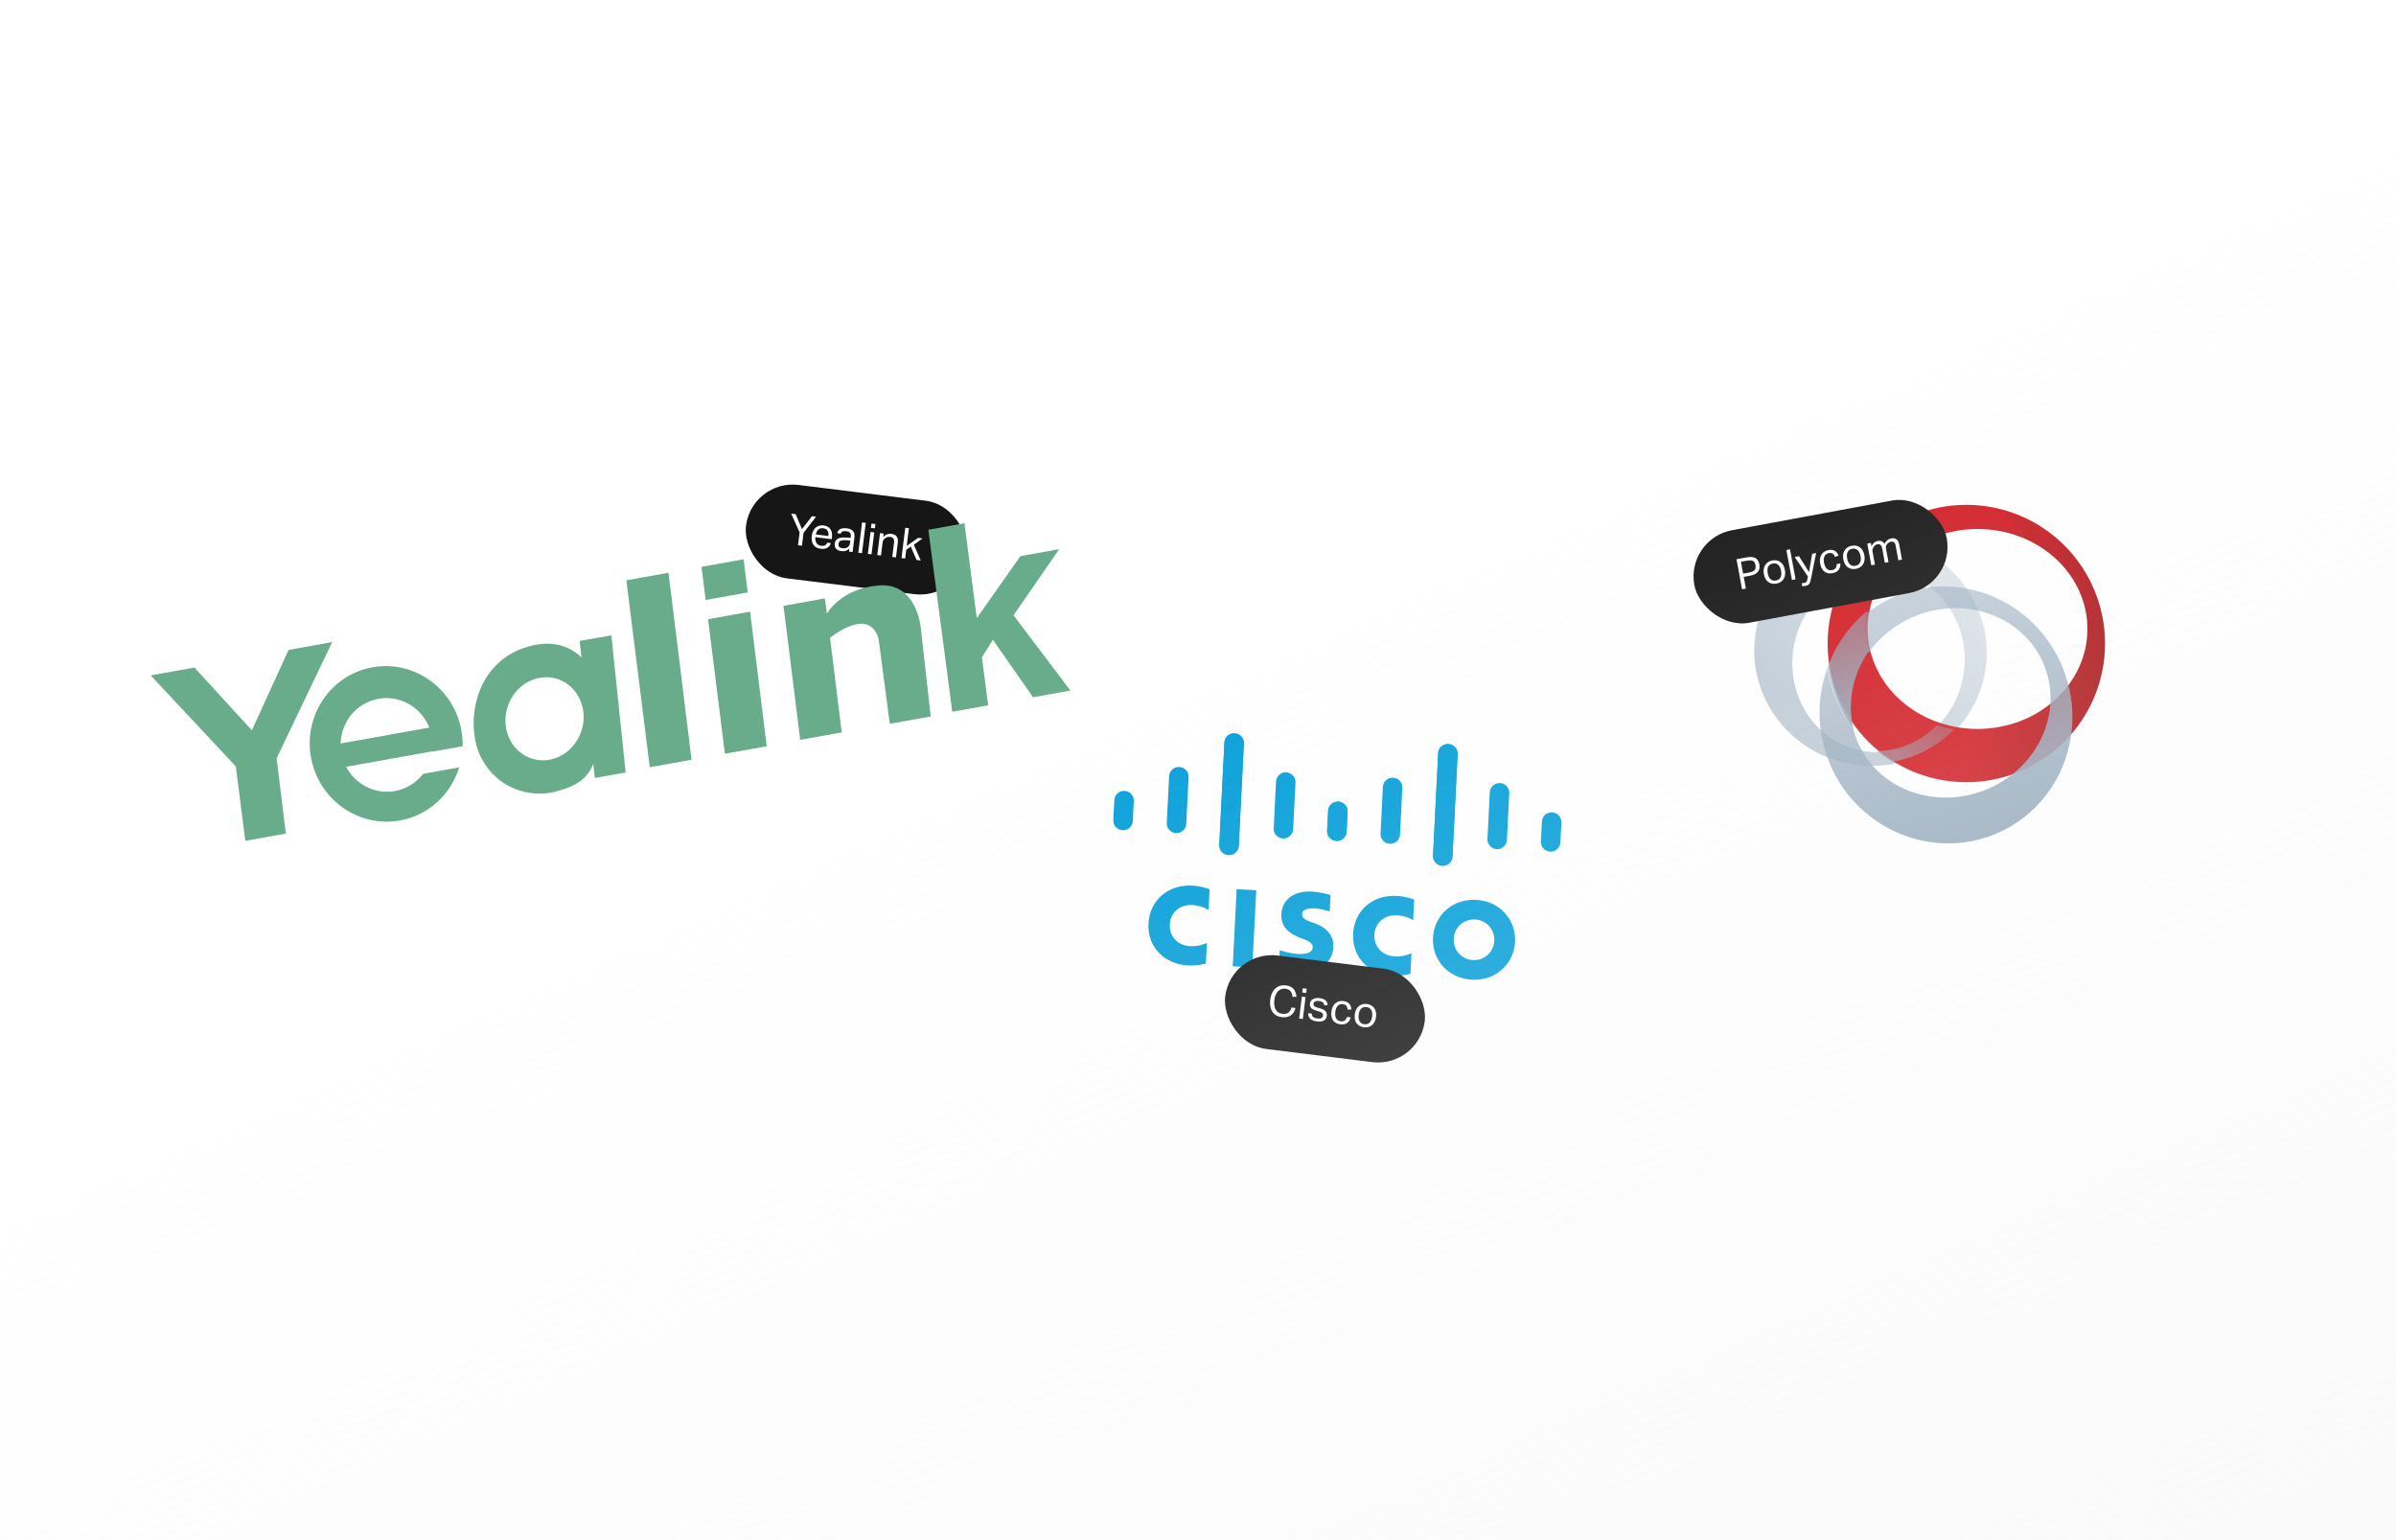 <?xml version="1.0" encoding="UTF-8"?> <svg xmlns="http://www.w3.org/2000/svg" width="560" height="360" viewBox="0 0 560 360" fill="none"> <g filter="url(#filter0_i_552_5381)"> <rect x="175.709" y="109" width="52" height="22" rx="11" transform="rotate(7.072 175.709 109)" fill="#161616"></rect> <path d="M186.883 121.44L184.918 117.055L185.97 117.186L187.439 120.693L189.77 117.657L190.733 117.776L187.806 121.555L187.433 124.562L186.51 124.447L186.883 121.44ZM194.199 123.94C194.052 124.426 193.782 124.788 193.389 125.029C193.003 125.27 192.48 125.349 191.818 125.267C191.037 125.17 190.468 124.861 190.109 124.34C189.751 123.812 189.625 123.124 189.73 122.277C189.785 121.834 189.894 121.448 190.055 121.118C190.217 120.789 190.418 120.522 190.659 120.317C190.906 120.112 191.185 119.969 191.498 119.887C191.811 119.798 192.143 119.775 192.494 119.819C192.891 119.868 193.224 119.973 193.493 120.134C193.762 120.295 193.971 120.499 194.122 120.746C194.28 120.988 194.383 121.266 194.432 121.581C194.487 121.897 194.491 122.236 194.446 122.6L194.392 123.037L190.581 122.564C190.549 122.822 190.552 123.068 190.591 123.301C190.636 123.528 190.712 123.732 190.817 123.913C190.93 124.089 191.076 124.234 191.256 124.351C191.437 124.467 191.653 124.541 191.904 124.572C192.334 124.626 192.658 124.585 192.876 124.451C193.095 124.31 193.259 124.106 193.366 123.837L194.199 123.94ZM193.609 122.285C193.639 122.04 193.64 121.815 193.612 121.61C193.584 121.405 193.522 121.226 193.427 121.073C193.332 120.914 193.201 120.783 193.032 120.682C192.863 120.58 192.653 120.514 192.401 120.482C191.945 120.426 191.57 120.52 191.278 120.766C190.992 121.013 190.793 121.398 190.681 121.922L193.609 122.285ZM198.528 125.223C198.314 125.425 198.055 125.591 197.75 125.721C197.446 125.844 197.082 125.88 196.659 125.827C196.401 125.795 196.167 125.733 195.957 125.639C195.752 125.554 195.579 125.438 195.435 125.293C195.3 125.141 195.201 124.965 195.139 124.762C195.076 124.559 195.061 124.329 195.093 124.071C195.137 123.721 195.245 123.445 195.417 123.245C195.597 123.045 195.817 122.898 196.077 122.803C196.344 122.708 196.636 122.654 196.954 122.639C197.271 122.625 197.596 122.632 197.929 122.659L198.816 122.739L198.84 122.541C198.894 122.104 198.841 121.778 198.679 121.564C198.518 121.349 198.229 121.215 197.812 121.164C197.402 121.113 197.092 121.145 196.883 121.26C196.675 121.369 196.526 121.538 196.437 121.769L195.664 121.582C195.815 121.124 196.079 120.811 196.456 120.643C196.833 120.468 197.323 120.418 197.925 120.493C198.296 120.539 198.601 120.623 198.841 120.747C199.088 120.865 199.281 121.017 199.419 121.202C199.558 121.387 199.645 121.606 199.68 121.859C199.723 122.113 199.725 122.392 199.687 122.696L199.274 126.031L198.44 125.927L198.528 125.223ZM198.739 123.355L197.912 123.282C197.56 123.252 197.264 123.249 197.026 123.273C196.788 123.297 196.594 123.347 196.443 123.422C196.3 123.492 196.191 123.589 196.115 123.714C196.046 123.84 196 123.989 195.979 124.161C195.947 124.419 195.997 124.637 196.13 124.814C196.27 124.986 196.518 125.094 196.875 125.139C197.385 125.202 197.797 125.125 198.113 124.909C198.429 124.693 198.614 124.367 198.668 123.93L198.739 123.355ZM201.483 119.11L202.347 119.217L201.468 126.303L200.604 126.196L201.483 119.11ZM203.47 121.342L204.333 121.449L203.697 126.579L202.833 126.472L203.47 121.342ZM203.683 119.383L204.606 119.497L204.481 120.5L203.558 120.385L203.683 119.383ZM205.679 121.616L206.533 121.722L206.435 122.506C206.729 122.199 207.036 121.992 207.359 121.885C207.681 121.777 208.011 121.744 208.348 121.786C208.931 121.858 209.341 122.07 209.58 122.422C209.825 122.775 209.909 123.259 209.833 123.874L209.409 127.288L208.546 127.181L208.948 123.936C209.007 123.46 208.963 123.115 208.815 122.902C208.667 122.682 208.415 122.55 208.058 122.505C207.866 122.482 207.67 122.491 207.47 122.533C207.276 122.576 207.094 122.661 206.924 122.788C206.741 122.913 206.596 123.053 206.489 123.208C206.384 123.356 206.315 123.559 206.283 123.817L205.906 126.854L205.043 126.746L205.679 121.616ZM211.581 120.363L212.435 120.469L211.923 124.597L214.594 122.722L215.636 122.851L213.587 124.34L215.198 128.006L214.215 127.884L212.879 124.766L211.809 125.51L211.556 127.554L210.702 127.449L211.581 120.363Z" fill="white"></path> </g> <path fill-rule="evenodd" clip-rule="evenodd" d="M45.459 156.038L35.222 157.875L55.11 179.132L57.339 196.545L66.809 194.846L64.661 177.313L64.633 177.281L77.64 150.089L67.437 151.92L58.879 170.715L58.819 170.647L45.459 156.038ZM192.781 139.879L183.127 141.612L187.026 172.945L196.729 171.204L193.997 149.059C204.322 141.385 205.397 149.678 205.397 149.678L207.961 169.189L217.538 167.471L215.218 146.864C215.218 146.864 214.395 136.142 205.434 136.838C196.472 137.534 193.264 143.44 193.264 143.44L192.781 139.879ZM163.957 132.498L173.797 130.732L174.754 138.485L164.927 140.248L163.957 132.498ZM175.31 142.979L179.195 174.435L169.425 176.188L165.49 144.741L175.31 142.979ZM216.972 123.828L225.414 122.314L228.299 144.487L238.487 129.996L247.557 128.368L236.88 143.819L250.183 161.418L241.446 162.986L232.07 149.538L229.493 153.661L230.952 164.869L222.57 166.373L216.972 123.828ZM146.396 135.649L156.236 133.883L161.634 177.586L151.864 179.339L146.396 135.649ZM135.482 149.809L135.911 153.682C133.461 151.309 129.209 149.14 122.489 151.44C110.426 155.567 108.608 169.99 112.623 177.404C116.638 184.819 124.432 186.436 129.76 185.059C134.924 183.724 137.286 181.905 138.666 178.572L139.029 181.853L146.231 180.56L142.89 148.513L135.482 149.809ZM126.124 158.431C131.132 157.533 135.707 161.092 136.341 166.381C136.975 171.669 133.427 176.686 128.419 177.585C123.411 178.483 118.835 174.924 118.202 169.635C117.567 164.347 121.115 159.33 126.124 158.431ZM87.047 155.975C96.751 154.234 106.058 160.839 107.832 170.724C108.055 171.97 108.148 173.208 108.121 174.424L101.036 175.695L101.046 175.624L80.899 179.238C83.049 183.326 87.603 185.746 92.313 184.901C95.024 184.415 97.311 182.931 98.876 180.886L107.324 179.371C105.414 185.611 100.239 190.565 93.471 191.78C83.767 193.521 74.46 186.916 72.686 177.03C70.913 167.144 77.343 157.716 87.047 155.975ZM79.622 173.787L100.348 170.069C98.475 165.345 93.55 162.423 88.444 163.34C83.338 164.256 79.737 168.707 79.622 173.787Z" fill="#68AC8B"></path> <path d="M310.971 209.202C310.836 209.158 308.764 208.516 306.534 208.404C302.311 208.192 299.655 210.328 299.486 213.699C299.336 216.683 301.389 218.278 303.901 219.206C304.18 219.313 304.59 219.463 304.863 219.569C305.982 219.98 306.862 220.553 306.816 221.466C306.765 222.488 305.684 223.096 303.405 222.982C301.402 222.882 299.511 222.217 299.112 222.095L298.904 226.242C299.127 226.301 301.386 226.86 303.824 226.982C307.33 227.158 311.416 225.839 311.643 221.312C311.753 219.116 310.5 217.027 307.574 215.939L306.33 215.476C305.588 215.202 304.261 214.752 304.316 213.655C304.359 212.788 305.387 212.228 307.224 212.32C308.809 212.399 310.711 213.025 310.778 213.049L310.971 209.202ZM349.249 219.903C349.118 222.526 346.988 224.546 344.273 224.409C341.555 224.273 339.643 222.051 339.775 219.428C339.906 216.811 342.03 214.79 344.748 214.927C347.463 215.063 349.38 217.287 349.249 219.903ZM344.978 210.338C339.394 210.058 335.18 214.038 334.922 219.185C334.663 224.341 338.459 228.719 344.043 228.999C349.626 229.279 353.846 225.302 354.105 220.147C354.363 215 350.562 210.618 344.978 210.338ZM292.705 226.103L288.123 225.874L289.027 207.852L293.608 208.082" fill="#049FD9"></path> <path d="M282.712 207.863C282.287 207.714 280.722 207.115 278.567 207.007C272.991 206.728 268.701 210.469 268.431 215.851C268.14 221.657 272.481 225.411 277.631 225.669C279.677 225.772 281.263 225.369 281.84 225.237L282.083 220.399C281.881 220.498 280.341 221.271 278.186 221.163C275.134 221.01 273.272 218.779 273.406 216.1C273.545 213.34 275.701 211.396 278.668 211.545C280.86 211.655 282.29 212.596 282.469 212.7" fill="#049FD9"></path> <path d="M330.534 210.261C330.11 210.112 328.544 209.513 326.389 209.405C320.813 209.126 316.523 212.867 316.253 218.249C315.962 224.055 320.303 227.809 325.453 228.067C327.499 228.17 329.085 227.767 329.663 227.635L329.905 222.797C329.703 222.896 328.163 223.669 326.008 223.561C322.956 223.408 321.094 221.177 321.229 218.498C321.367 215.738 323.523 213.794 326.491 213.943C328.682 214.053 330.112 214.994 330.291 215.098" fill="#049FD9"></path> <path d="M290.721 173.779C290.783 172.537 289.811 171.478 288.559 171.415C287.306 171.352 286.234 172.308 286.171 173.551L284.971 197.482C284.941 198.081 285.152 198.667 285.558 199.111C285.963 199.556 286.53 199.822 287.133 199.852C287.431 199.868 287.73 199.824 288.011 199.725C288.293 199.625 288.552 199.472 288.774 199.273C288.996 199.074 289.176 198.833 289.304 198.565C289.432 198.297 289.506 198.007 289.521 197.71L290.721 173.779ZM277.801 181.647C277.863 180.406 276.892 179.346 275.639 179.283C274.386 179.22 273.314 180.178 273.252 181.419L272.703 192.36C272.673 192.958 272.884 193.544 273.29 193.989C273.695 194.433 274.261 194.7 274.864 194.73C275.467 194.761 276.058 194.552 276.505 194.15C276.953 193.748 277.222 193.187 277.252 192.588L277.801 181.647ZM264.996 187.23C265.058 185.988 264.087 184.93 262.834 184.867C261.583 184.804 260.509 185.76 260.447 187.002L260.209 191.733C260.192 192.325 260.409 192.899 260.813 193.334C261.218 193.769 261.778 194.029 262.373 194.059C262.968 194.089 263.551 193.886 263.997 193.494C264.443 193.102 264.717 192.552 264.758 191.961" fill="#049FD9"></path> <path d="M286.171 173.551C286.233 172.309 287.306 171.352 288.559 171.415C289.811 171.478 290.783 172.537 290.72 173.779L289.52 197.71C289.49 198.309 289.221 198.871 288.774 199.273C288.326 199.674 287.736 199.883 287.133 199.853C286.834 199.838 286.541 199.765 286.271 199.637C286.001 199.51 285.758 199.332 285.558 199.111C285.357 198.891 285.202 198.634 285.101 198.355C285 198.075 284.956 197.779 284.971 197.482L286.171 173.551ZM298.239 182.672C298.301 181.431 299.373 180.473 300.626 180.536C301.879 180.599 302.85 181.659 302.788 182.9L302.239 193.841C302.209 194.44 301.941 195.002 301.493 195.403C301.045 195.805 300.455 196.014 299.852 195.983C299.249 195.953 298.682 195.686 298.277 195.242C297.872 194.797 297.661 194.211 297.69 193.613L298.239 182.672ZM310.421 189.508C310.484 188.266 311.556 187.31 312.808 187.373C314.06 187.436 315.032 188.494 314.97 189.736L314.733 194.467C314.691 195.058 314.418 195.608 313.972 196C313.526 196.392 312.943 196.595 312.348 196.565C311.752 196.535 311.192 196.275 310.788 195.84C310.383 195.405 310.167 194.831 310.184 194.239" fill="#049FD9"></path> <path d="M336.132 176.056C336.194 174.814 337.267 173.857 338.52 173.92C339.772 173.983 340.744 175.042 340.681 176.284L339.481 200.215C339.451 200.814 339.182 201.376 338.735 201.778C338.287 202.179 337.697 202.388 337.094 202.358C336.795 202.343 336.502 202.27 336.232 202.143C335.962 202.015 335.719 201.837 335.519 201.617C335.318 201.396 335.163 201.139 335.062 200.86C334.961 200.58 334.917 200.284 334.932 199.987L336.132 176.056ZM348.2 185.177C348.262 183.936 349.334 182.978 350.587 183.041C351.84 183.104 352.811 184.164 352.749 185.406L352.2 196.346C352.17 196.945 351.901 197.507 351.454 197.908C351.006 198.31 350.416 198.519 349.813 198.488C349.21 198.458 348.643 198.192 348.238 197.747C347.833 197.303 347.622 196.717 347.651 196.118L348.2 185.177ZM360.382 192.013C360.444 190.771 361.517 189.816 362.769 189.878C364.021 189.941 364.993 190.999 364.931 192.242L364.694 196.973C364.652 197.563 364.379 198.113 363.933 198.505C363.487 198.897 362.904 199.1 362.308 199.07C361.713 199.04 361.153 198.78 360.749 198.345C360.344 197.911 360.128 197.336 360.145 196.745" fill="#049FD9"></path> <path d="M340.682 176.284C340.744 175.042 339.772 173.983 338.519 173.92C337.267 173.857 336.194 174.814 336.132 176.056L334.932 199.987C334.902 200.586 335.113 201.172 335.519 201.616C335.924 202.061 336.49 202.327 337.093 202.358C337.392 202.373 337.691 202.329 337.972 202.23C338.254 202.13 338.513 201.977 338.735 201.778C338.957 201.579 339.137 201.338 339.265 201.07C339.393 200.802 339.467 200.512 339.482 200.215L340.682 176.284ZM327.762 184.152C327.824 182.911 326.853 181.851 325.6 181.788C324.347 181.725 323.275 182.683 323.213 183.924L322.664 194.865C322.634 195.464 322.845 196.05 323.251 196.494C323.656 196.939 324.222 197.205 324.825 197.235C325.428 197.266 326.019 197.057 326.466 196.655C326.914 196.254 327.183 195.692 327.213 195.093L327.762 184.152ZM314.957 189.736C315.019 188.493 314.048 187.435 312.795 187.372C311.544 187.31 310.47 188.265 310.408 189.507L310.17 194.238C310.153 194.83 310.37 195.405 310.774 195.839C311.179 196.274 311.739 196.534 312.334 196.564C312.929 196.594 313.512 196.391 313.958 195.999C314.404 195.607 314.677 195.057 314.719 194.467" fill="#049FD9"></path> <g filter="url(#filter1_i_552_5381)"> <rect x="287.709" y="219" width="47" height="22" rx="11" transform="rotate(7.072 287.709 219)" fill="#161616"></rect> <path d="M302.788 232.61C302.704 232.962 302.574 233.285 302.396 233.579C302.219 233.866 301.998 234.107 301.732 234.303C301.466 234.498 301.153 234.637 300.793 234.72C300.44 234.804 300.039 234.818 299.589 234.763C299.099 234.702 298.67 234.565 298.3 234.351C297.93 234.137 297.629 233.854 297.397 233.503C297.166 233.152 297.002 232.739 296.906 232.263C296.818 231.782 296.811 231.247 296.884 230.658C296.958 230.063 297.103 229.543 297.319 229.1C297.535 228.657 297.805 228.294 298.129 228.011C298.453 227.729 298.817 227.529 299.221 227.411C299.632 227.294 300.063 227.264 300.512 227.32C300.949 227.374 301.319 227.477 301.623 227.629C301.926 227.781 302.175 227.973 302.368 228.205C302.567 228.438 302.715 228.705 302.812 229.006C302.916 229.307 302.983 229.635 303.013 229.988L302.101 230.026C302.074 229.76 302.023 229.519 301.949 229.302C301.883 229.078 301.783 228.885 301.649 228.72C301.521 228.557 301.356 228.425 301.153 228.326C300.958 228.221 300.712 228.15 300.414 228.114C300.063 228.07 299.74 228.104 299.444 228.215C299.156 228.32 298.899 228.49 298.676 228.724C298.459 228.953 298.279 229.243 298.134 229.594C297.991 229.939 297.892 230.33 297.838 230.767C297.784 231.203 297.784 231.61 297.838 231.986C297.893 232.355 297.997 232.681 298.15 232.962C298.31 233.243 298.517 233.471 298.771 233.643C299.031 233.817 299.34 233.926 299.697 233.97C300.022 234.01 300.301 234.004 300.536 233.953C300.778 233.896 300.982 233.8 301.146 233.666C301.317 233.533 301.459 233.365 301.571 233.164C301.683 232.963 301.775 232.74 301.846 232.493L302.788 232.61ZM304.276 229.953L305.14 230.06L304.503 235.191L303.64 235.084L304.276 229.953ZM304.489 227.994L305.412 228.109L305.288 229.111L304.365 228.997L304.489 227.994ZM306.591 233.928C306.606 234.293 306.724 234.563 306.944 234.738C307.171 234.907 307.493 235.018 307.91 235.069C308.347 235.124 308.664 235.089 308.86 234.966C309.064 234.836 309.182 234.649 309.212 234.405C309.224 234.305 309.223 234.211 309.207 234.122C309.198 234.027 309.165 233.942 309.107 233.868C309.05 233.787 308.965 233.712 308.853 233.645C308.74 233.577 308.59 233.515 308.402 233.458L307.76 233.277C307.474 233.195 307.227 233.104 307.018 233.004C306.809 232.904 306.635 232.788 306.497 232.657C306.359 232.519 306.261 232.362 306.202 232.187C306.151 232.006 306.14 231.796 306.169 231.558C306.199 231.32 306.275 231.115 306.397 230.942C306.526 230.77 306.687 230.632 306.882 230.528C307.083 230.419 307.311 230.346 307.564 230.31C307.824 230.269 308.1 230.266 308.391 230.302C308.761 230.348 309.064 230.423 309.3 230.526C309.543 230.63 309.735 230.755 309.879 230.9C310.022 231.045 310.126 231.209 310.19 231.392C310.255 231.575 310.299 231.765 310.321 231.963L309.521 231.994C309.492 231.85 309.454 231.721 309.408 231.607C309.362 231.494 309.293 231.398 309.202 231.32C309.112 231.235 308.996 231.167 308.854 231.115C308.72 231.059 308.547 231.017 308.336 230.991C308.098 230.961 307.896 230.96 307.732 230.986C307.568 231.006 307.432 231.047 307.324 231.107C307.222 231.168 307.146 231.243 307.094 231.33C307.044 231.412 307.013 231.502 307 231.601C306.987 231.707 306.989 231.804 307.004 231.894C307.021 231.976 307.062 232.055 307.126 232.13C307.192 232.199 307.284 232.264 307.404 232.326C307.524 232.388 307.681 232.448 307.876 232.506L308.605 232.717C309.195 232.891 309.604 233.116 309.831 233.393C310.066 233.671 310.154 234.044 310.095 234.514C310.068 234.732 310 234.929 309.891 235.103C309.783 235.271 309.634 235.414 309.445 235.532C309.257 235.643 309.029 235.719 308.762 235.759C308.494 235.807 308.188 235.809 307.844 235.766C307.533 235.728 307.246 235.662 306.982 235.569C306.724 235.476 306.501 235.355 306.312 235.204C306.123 235.046 305.979 234.853 305.879 234.626C305.78 234.399 305.739 234.132 305.757 233.825L306.591 233.928ZM315.695 234.816C315.536 235.394 315.254 235.829 314.848 236.122C314.442 236.414 313.909 236.519 313.247 236.437C312.857 236.388 312.517 236.282 312.229 236.119C311.946 235.956 311.717 235.747 311.541 235.49C311.372 235.227 311.255 234.923 311.19 234.579C311.133 234.23 311.13 233.846 311.182 233.43C311.233 233.019 311.335 232.653 311.49 232.329C311.644 232.006 311.842 231.738 312.083 231.526C312.324 231.314 312.605 231.161 312.926 231.066C313.247 230.972 313.599 230.948 313.983 230.996C314.598 231.072 315.055 231.284 315.355 231.63C315.655 231.969 315.819 232.409 315.846 232.95L314.963 233.002C314.951 232.832 314.923 232.675 314.881 232.528C314.845 232.383 314.784 232.254 314.697 232.143C314.611 232.024 314.498 231.93 314.359 231.859C314.228 231.782 314.063 231.731 313.864 231.707C313.593 231.673 313.355 231.697 313.15 231.779C312.946 231.855 312.769 231.977 312.621 232.147C312.479 232.311 312.364 232.512 312.274 232.749C312.19 232.987 312.132 233.245 312.097 233.523C312.063 233.801 312.057 234.066 312.079 234.317C312.102 234.568 312.161 234.794 312.257 234.994C312.354 235.187 312.492 235.349 312.671 235.479C312.849 235.608 313.078 235.69 313.356 235.725C313.772 235.776 314.093 235.709 314.318 235.522C314.549 235.335 314.717 235.064 314.822 234.708L315.695 234.816ZM318.773 237.122C318.383 237.074 318.043 236.968 317.754 236.804C317.465 236.641 317.23 236.43 317.047 236.173C316.864 235.915 316.737 235.61 316.666 235.259C316.596 234.907 316.586 234.523 316.638 234.107C316.69 233.69 316.796 233.32 316.957 232.997C317.118 232.675 317.322 232.408 317.57 232.197C317.818 231.986 318.102 231.836 318.422 231.748C318.749 231.654 319.101 231.631 319.479 231.678C319.862 231.725 320.198 231.831 320.487 231.994C320.776 232.158 321.011 232.372 321.194 232.636C321.383 232.895 321.514 233.197 321.585 233.541C321.657 233.886 321.666 234.267 321.615 234.684C321.562 235.107 321.455 235.48 321.294 235.803C321.14 236.126 320.939 236.393 320.691 236.605C320.45 236.816 320.166 236.969 319.838 237.063C319.512 237.15 319.157 237.17 318.773 237.122ZM318.871 236.409C319.149 236.443 319.394 236.423 319.604 236.349C319.815 236.274 319.995 236.155 320.142 235.992C320.297 235.83 320.419 235.63 320.509 235.393C320.6 235.149 320.664 234.878 320.7 234.58C320.737 234.289 320.74 234.018 320.711 233.765C320.682 233.513 320.612 233.293 320.501 233.104C320.397 232.91 320.252 232.751 320.066 232.627C319.88 232.503 319.648 232.424 319.37 232.39C319.092 232.355 318.848 232.375 318.637 232.45C318.433 232.525 318.254 232.644 318.099 232.807C317.952 232.963 317.834 233.16 317.744 233.397C317.654 233.635 317.59 233.902 317.553 234.2C317.516 234.498 317.513 234.773 317.542 235.025C317.571 235.277 317.637 235.5 317.741 235.694C317.844 235.889 317.989 236.048 318.175 236.172C318.362 236.295 318.594 236.375 318.871 236.409Z" fill="white"></path> </g> <path opacity="0.6" d="M436.765 125.628C424.367 125.675 413.287 134.113 410.599 146.508C410.2 148.352 410.006 150.191 410 152.005V152.143C410.029 164.447 418.771 175.585 431.522 178.376C446.2 181.588 460.628 172.532 463.75 158.146C464.147 156.315 464.341 154.489 464.349 152.689V152.436C464.285 140.154 455.549 129.062 442.825 126.274C440.855 125.843 438.892 125.632 436.955 125.628H436.765ZM434.548 175.367C423.701 172.994 416.928 161.763 419.419 150.285C421.909 138.801 432.719 131.422 443.564 133.797C454.405 136.172 461.18 147.403 458.689 158.881C456.513 168.91 447.984 175.812 438.634 175.812C437.282 175.812 435.917 175.667 434.548 175.367Z" fill="url(#paint0_linear_552_5381)"></path> <path d="M459.581 118C450.983 118 442.737 121.416 436.658 127.496C430.578 133.575 427.162 141.821 427.162 150.419C427.162 159.016 430.578 167.262 436.658 173.341C442.737 179.421 450.983 182.837 459.581 182.837C468.179 182.837 476.424 179.421 482.504 173.341C488.583 167.262 491.999 159.016 491.999 150.419C491.999 141.821 488.583 133.575 482.504 127.496C476.424 121.416 468.179 118.001 459.581 118ZM462.199 123.648C469.01 123.649 475.542 126.111 480.358 130.493C485.173 134.876 487.879 140.819 487.879 147.016C487.879 153.214 485.173 159.157 480.358 163.539C475.542 167.922 469.01 170.384 462.199 170.385C458.826 170.385 455.486 169.781 452.37 168.606C449.254 167.432 446.422 165.711 444.037 163.541C441.652 161.371 439.761 158.795 438.47 155.959C437.179 153.124 436.515 150.085 436.515 147.016C436.515 143.948 437.179 140.909 438.47 138.074C439.761 135.238 441.652 132.662 444.037 130.492C446.422 128.322 449.254 126.601 452.37 125.427C455.486 124.252 458.826 123.648 462.199 123.648Z" fill="url(#paint1_linear_552_5381)"></path> <path opacity="0.6" d="M452.716 169.49C449.051 173.243 443.98 175.508 438.605 175.563C439.764 176.475 440.973 177.32 442.255 178.07C447.857 177.076 452.945 174.393 456.722 170.486C455.339 170.259 454 169.92 452.716 169.49Z" fill="url(#paint2_linear_552_5381)"></path> <path opacity="0.98" d="M436.417 142.811C432.154 146.253 428.988 150.854 427.162 155.995C428.035 161.308 430.125 166.187 433.124 170.33C433.15 170.37 433.178 170.407 433.206 170.442C431.654 164.168 433.057 157.592 436.697 152.298C436.643 152.077 436.586 151.85 436.538 151.634C436.207 150.078 436.04 148.491 436.04 146.899C436.04 145.502 436.167 144.14 436.417 142.811L436.419 142.791L436.417 142.811Z" fill="url(#paint3_linear_552_5381)"></path> <path opacity="0.6" d="M437.744 125.628C434.572 128.569 431.933 132.129 430.023 136.116C433.332 134.349 437.078 133.507 440.902 133.837C442.608 131.465 444.743 129.387 447.186 127.686C445.773 127.108 444.278 126.637 442.737 126.286C441.096 125.923 439.456 125.702 437.834 125.628" fill="url(#paint4_linear_552_5381)"></path> <path opacity="0.98" d="M454.297 137.07C450.7 137.07 447.055 137.742 443.529 139.16C440.904 140.213 438.517 141.612 436.405 143.293V143.313C436.154 144.618 436.024 145.962 436.024 147.325C436.024 148.921 436.198 150.47 436.525 151.971C436.574 152.185 436.631 152.41 436.685 152.625C439.293 148.911 443.06 145.843 447.699 143.976C459.775 139.123 473.229 144.275 477.76 155.499C478.986 158.52 479.436 161.683 479.201 164.772C478.687 171.453 475.005 177.826 469.068 181.933C467.554 182.986 465.889 183.893 464.105 184.608C452.024 189.462 438.564 184.302 434.039 173.087C433.689 172.224 433.399 171.339 433.171 170.436C433.143 170.4 433.114 170.363 433.088 170.325C430 166.174 427.943 161.351 427.086 156.252C424.609 163.038 424.552 170.79 427.496 178.097C432.228 189.829 443.355 197.024 455.044 197.14H455.587C459.098 197.107 462.648 196.435 466.085 195.052C476.092 191.03 482.616 182.016 484.064 171.902C484.614 168.087 484.438 164.11 483.453 160.193C483.104 158.808 482.662 157.449 482.129 156.124C477.352 144.3 466.087 137.08 454.297 137.08" fill="url(#paint5_linear_552_5381)"></path> <g filter="url(#filter2_i_552_5381)"> <rect x="394" y="122.94" width="60" height="22" rx="11" transform="rotate(-10.506 394 122.94)" fill="#161616"></rect> <path d="M405.859 127.718L408.209 127.282C408.727 127.186 409.164 127.163 409.518 127.212C409.88 127.26 410.173 127.362 410.399 127.517C410.631 127.67 410.806 127.868 410.926 128.111C411.051 128.345 411.139 128.603 411.192 128.885C411.246 129.18 411.259 129.469 411.23 129.753C411.202 130.036 411.108 130.297 410.949 130.537C410.79 130.777 410.554 130.987 410.242 131.167C409.929 131.347 409.517 131.484 409.006 131.579L407.551 131.849L408.056 134.572L407.161 134.738L405.859 127.718ZM408.854 130.814C409.195 130.751 409.471 130.665 409.681 130.559C409.892 130.452 410.048 130.324 410.15 130.177C410.251 130.029 410.309 129.866 410.323 129.687C410.343 129.5 410.333 129.299 410.292 129.082C410.251 128.86 410.188 128.668 410.104 128.507C410.02 128.346 409.902 128.222 409.751 128.135C409.599 128.048 409.407 127.999 409.174 127.988C408.947 127.969 408.666 127.991 408.332 128.053L406.896 128.319L407.409 131.082L408.854 130.814ZM415.201 133.41C414.814 133.482 414.459 133.483 414.134 133.415C413.809 133.346 413.521 133.216 413.269 133.026C413.016 132.835 412.804 132.583 412.63 132.27C412.457 131.956 412.332 131.593 412.255 131.18C412.178 130.767 412.168 130.382 412.224 130.026C412.28 129.67 412.394 129.354 412.567 129.078C412.74 128.802 412.965 128.573 413.243 128.393C413.527 128.205 413.856 128.076 414.23 128.006C414.61 127.936 414.962 127.935 415.287 128.004C415.611 128.072 415.9 128.205 416.154 128.402C416.413 128.592 416.628 128.84 416.801 129.147C416.973 129.454 417.097 129.814 417.174 130.227C417.252 130.646 417.262 131.034 417.207 131.39C417.157 131.745 417.046 132.061 416.874 132.337C416.708 132.612 416.483 132.843 416.199 133.032C415.914 133.213 415.581 133.339 415.201 133.41ZM415.08 132.7C415.355 132.649 415.582 132.556 415.76 132.421C415.939 132.287 416.074 132.119 416.165 131.919C416.264 131.718 416.32 131.49 416.334 131.237C416.347 130.977 416.326 130.699 416.271 130.404C416.218 130.116 416.139 129.856 416.035 129.624C415.931 129.393 415.798 129.204 415.635 129.058C415.477 128.904 415.291 128.796 415.076 128.734C414.862 128.672 414.616 128.667 414.341 128.718C414.066 128.769 413.839 128.862 413.661 128.997C413.489 129.13 413.354 129.298 413.255 129.499C413.162 129.693 413.109 129.916 413.095 130.17C413.081 130.423 413.101 130.697 413.156 130.992C413.211 131.287 413.29 131.551 413.394 131.782C413.498 132.014 413.629 132.206 413.786 132.36C413.943 132.514 414.13 132.622 414.344 132.684C414.559 132.746 414.804 132.751 415.08 132.7ZM417.514 125.557L418.369 125.398L419.671 132.418L418.816 132.577L417.514 125.557ZM421.185 133.256C421.381 133.288 421.571 133.286 421.754 133.252C421.964 133.213 422.114 133.128 422.205 132.996C422.304 132.869 422.381 132.648 422.438 132.332L422.544 131.753L419.472 127.197L420.465 127.013L422.808 130.708L423.533 126.444L424.476 126.269L423.286 132.246C423.237 132.493 423.183 132.709 423.122 132.897C423.063 133.091 422.99 133.261 422.901 133.406C422.813 133.551 422.696 133.668 422.549 133.756C422.411 133.849 422.23 133.917 422.007 133.958C421.85 133.987 421.707 134.004 421.579 134.007C421.451 134.01 421.306 134 421.146 133.975L421.185 133.256ZM430.141 128.697C430.164 129.296 430.026 129.796 429.728 130.197C429.429 130.598 428.952 130.86 428.297 130.981C427.91 131.053 427.554 131.055 427.229 130.986C426.911 130.916 426.629 130.785 426.384 130.594C426.143 130.394 425.94 130.14 425.775 129.832C425.614 129.516 425.496 129.151 425.419 128.738C425.344 128.332 425.331 127.951 425.38 127.596C425.43 127.241 425.538 126.926 425.704 126.652C425.87 126.377 426.091 126.146 426.368 125.959C426.646 125.772 426.974 125.643 427.354 125.572C427.964 125.459 428.464 125.523 428.854 125.762C429.243 125.995 429.532 126.365 429.721 126.873L428.895 127.189C428.832 127.031 428.758 126.889 428.673 126.762C428.595 126.634 428.498 126.53 428.382 126.45C428.264 126.363 428.128 126.307 427.974 126.281C427.826 126.248 427.653 126.249 427.456 126.286C427.187 126.336 426.968 126.431 426.797 126.571C426.625 126.704 426.494 126.874 426.404 127.081C426.318 127.28 426.269 127.506 426.255 127.76C426.247 128.012 426.269 128.276 426.32 128.551C426.371 128.826 426.446 129.08 426.543 129.313C426.64 129.546 426.765 129.743 426.917 129.905C427.068 130.06 427.248 130.172 427.458 130.242C427.667 130.312 427.91 130.321 428.185 130.27C428.598 130.193 428.883 130.032 429.041 129.786C429.205 129.538 429.283 129.229 429.276 128.857L430.141 128.697ZM433.771 129.966C433.384 130.038 433.029 130.039 432.704 129.971C432.38 129.902 432.091 129.773 431.839 129.582C431.586 129.391 431.374 129.139 431.2 128.826C431.027 128.512 430.902 128.149 430.825 127.736C430.749 127.323 430.738 126.938 430.794 126.582C430.85 126.226 430.965 125.91 431.137 125.634C431.31 125.358 431.535 125.129 431.814 124.949C432.097 124.761 432.426 124.632 432.8 124.563C433.18 124.492 433.532 124.491 433.857 124.56C434.181 124.628 434.471 124.761 434.724 124.958C434.983 125.148 435.198 125.396 435.371 125.703C435.543 126.01 435.667 126.37 435.744 126.783C435.822 127.203 435.833 127.59 435.777 127.947C435.727 128.302 435.616 128.617 435.444 128.893C435.278 129.168 435.053 129.4 434.769 129.588C434.484 129.769 434.151 129.896 433.771 129.966ZM433.65 129.256C433.925 129.205 434.152 129.112 434.33 128.978C434.509 128.843 434.644 128.675 434.736 128.475C434.834 128.274 434.89 128.047 434.904 127.793C434.917 127.533 434.896 127.256 434.841 126.961C434.788 126.672 434.709 126.412 434.605 126.181C434.501 125.949 434.368 125.76 434.205 125.614C434.048 125.46 433.861 125.352 433.647 125.29C433.432 125.229 433.187 125.223 432.911 125.274C432.636 125.325 432.409 125.418 432.231 125.553C432.059 125.687 431.924 125.854 431.825 126.055C431.733 126.249 431.679 126.472 431.665 126.726C431.651 126.979 431.671 127.253 431.726 127.548C431.781 127.843 431.86 128.107 431.964 128.338C432.068 128.57 432.199 128.763 432.356 128.916C432.513 129.07 432.7 129.178 432.914 129.24C433.129 129.302 433.374 129.307 433.65 129.256ZM436.423 124.053L437.269 123.897L437.413 124.673C437.584 124.316 437.793 124.037 438.041 123.835C438.287 123.626 438.554 123.495 438.842 123.442C439.223 123.371 439.543 123.397 439.802 123.518C440.069 123.638 440.286 123.842 440.455 124.129C440.626 123.772 440.844 123.488 441.11 123.276C441.375 123.057 441.674 122.917 442.008 122.855C442.507 122.762 442.916 122.829 443.235 123.054C443.561 123.272 443.779 123.683 443.891 124.286L444.544 127.806L443.688 127.964L443.072 124.641C443.029 124.411 442.975 124.225 442.907 124.082C442.839 123.931 442.757 123.821 442.663 123.751C442.574 123.672 442.47 123.627 442.353 123.615C442.234 123.596 442.103 123.6 441.958 123.627C441.808 123.655 441.655 123.71 441.501 123.793C441.347 123.876 441.203 123.997 441.07 124.158C440.96 124.293 440.877 124.448 440.821 124.621C440.765 124.794 440.755 124.982 440.793 125.186L441.388 128.391L440.532 128.55L439.918 125.236C439.835 124.79 439.699 124.497 439.51 124.356C439.327 124.207 439.091 124.159 438.802 124.212C438.468 124.274 438.179 124.47 437.935 124.8C437.843 124.926 437.76 125.08 437.685 125.264C437.617 125.446 437.609 125.674 437.66 125.95L438.222 128.978L437.366 129.137L436.423 124.053Z" fill="white"></path> </g> <path d="M0 0H560V360H0V0Z" fill="url(#paint6_linear_552_5381)"></path> <defs> <filter id="filter0_i_552_5381" x="173" y="109" width="54.312" height="31.235" filterUnits="userSpaceOnUse" color-interpolation-filters="sRGB"> <feFlood flood-opacity="0" result="BackgroundImageFix"></feFlood> <feBlend mode="normal" in="SourceGraphic" in2="BackgroundImageFix" result="shape"></feBlend> <feColorMatrix in="SourceAlpha" type="matrix" values="0 0 0 0 0 0 0 0 0 0 0 0 0 0 0 0 0 0 127 0" result="hardAlpha"></feColorMatrix> <feOffset dy="3"></feOffset> <feGaussianBlur stdDeviation="1.5"></feGaussianBlur> <feComposite in2="hardAlpha" operator="arithmetic" k2="-1" k3="1"></feComposite> <feColorMatrix type="matrix" values="0 0 0 0 1 0 0 0 0 1 0 0 0 0 1 0 0 0 0.25 0"></feColorMatrix> <feBlend mode="normal" in2="shape" result="effect1_innerShadow_552_5381"></feBlend> </filter> <filter id="filter1_i_552_5381" x="285" y="219" width="49.352" height="30.619" filterUnits="userSpaceOnUse" color-interpolation-filters="sRGB"> <feFlood flood-opacity="0" result="BackgroundImageFix"></feFlood> <feBlend mode="normal" in="SourceGraphic" in2="BackgroundImageFix" result="shape"></feBlend> <feColorMatrix in="SourceAlpha" type="matrix" values="0 0 0 0 0 0 0 0 0 0 0 0 0 0 0 0 0 0 127 0" result="hardAlpha"></feColorMatrix> <feOffset dy="3"></feOffset> <feGaussianBlur stdDeviation="1.5"></feGaussianBlur> <feComposite in2="hardAlpha" operator="arithmetic" k2="-1" k3="1"></feComposite> <feColorMatrix type="matrix" values="0 0 0 0 1 0 0 0 0 1 0 0 0 0 1 0 0 0 0.25 0"></feColorMatrix> <feBlend mode="normal" in2="shape" result="effect1_innerShadow_552_5381"></feBlend> </filter> <filter id="filter2_i_552_5381" x="394" y="112" width="63.006" height="35.572" filterUnits="userSpaceOnUse" color-interpolation-filters="sRGB"> <feFlood flood-opacity="0" result="BackgroundImageFix"></feFlood> <feBlend mode="normal" in="SourceGraphic" in2="BackgroundImageFix" result="shape"></feBlend> <feColorMatrix in="SourceAlpha" type="matrix" values="0 0 0 0 0 0 0 0 0 0 0 0 0 0 0 0 0 0 127 0" result="hardAlpha"></feColorMatrix> <feOffset dy="3"></feOffset> <feGaussianBlur stdDeviation="1.5"></feGaussianBlur> <feComposite in2="hardAlpha" operator="arithmetic" k2="-1" k3="1"></feComposite> <feColorMatrix type="matrix" values="0 0 0 0 1 0 0 0 0 1 0 0 0 0 1 0 0 0 0.25 0"></feColorMatrix> <feBlend mode="normal" in2="shape" result="effect1_innerShadow_552_5381"></feBlend> </filter> <linearGradient id="paint0_linear_552_5381" x1="419.906" y1="172.774" x2="454.708" y2="132.105" gradientUnits="userSpaceOnUse"> <stop stop-color="#94A9BB"></stop> <stop offset="0.123" stop-color="#94A9BB"></stop> <stop offset="1" stop-color="#94A9BB" stop-opacity="0.529"></stop> </linearGradient> <linearGradient id="paint1_linear_552_5381" x1="427.333" y1="147.049" x2="491.819" y2="153.867" gradientUnits="userSpaceOnUse"> <stop stop-color="#D11C23"></stop> <stop offset="0.552" stop-color="#D11C23"></stop> <stop offset="1" stop-color="#A91317"></stop> </linearGradient> <linearGradient id="paint2_linear_552_5381" x1="442.973" y1="179.099" x2="452.633" y2="167.173" gradientUnits="userSpaceOnUse"> <stop stop-color="#94A9BB"></stop> <stop offset="0.123" stop-color="#94A9BB"></stop> <stop offset="1" stop-color="#94A9BB" stop-opacity="0.529"></stop> </linearGradient> <linearGradient id="paint3_linear_552_5381" x1="436.221" y1="169.392" x2="427.909" y2="145.81" gradientUnits="userSpaceOnUse"> <stop stop-color="#94A9BB"></stop> <stop offset="1" stop-color="#94A9BB" stop-opacity="0.573"></stop> </linearGradient> <linearGradient id="paint4_linear_552_5381" x1="432.538" y1="138.324" x2="444.191" y2="125.053" gradientUnits="userSpaceOnUse"> <stop stop-color="#94A9BB"></stop> <stop offset="0.123" stop-color="#94A9BB"></stop> <stop offset="1" stop-color="#94A9BB" stop-opacity="0.529"></stop> </linearGradient> <linearGradient id="paint5_linear_552_5381" x1="463.82" y1="195.86" x2="444.235" y2="138.875" gradientUnits="userSpaceOnUse"> <stop stop-color="#94A9BB"></stop> <stop offset="1" stop-color="#94A9BB" stop-opacity="0.573"></stop> </linearGradient> <linearGradient id="paint6_linear_552_5381" x1="117.444" y1="213.5" x2="259.799" y2="531.434" gradientUnits="userSpaceOnUse"> <stop stop-color="#F5F5F5" stop-opacity="0"></stop> <stop offset="0.901" stop-color="#F5F5F5" stop-opacity="0.5"></stop> <stop offset="1" stop-color="#F5F5F5"></stop> </linearGradient> </defs> </svg> 